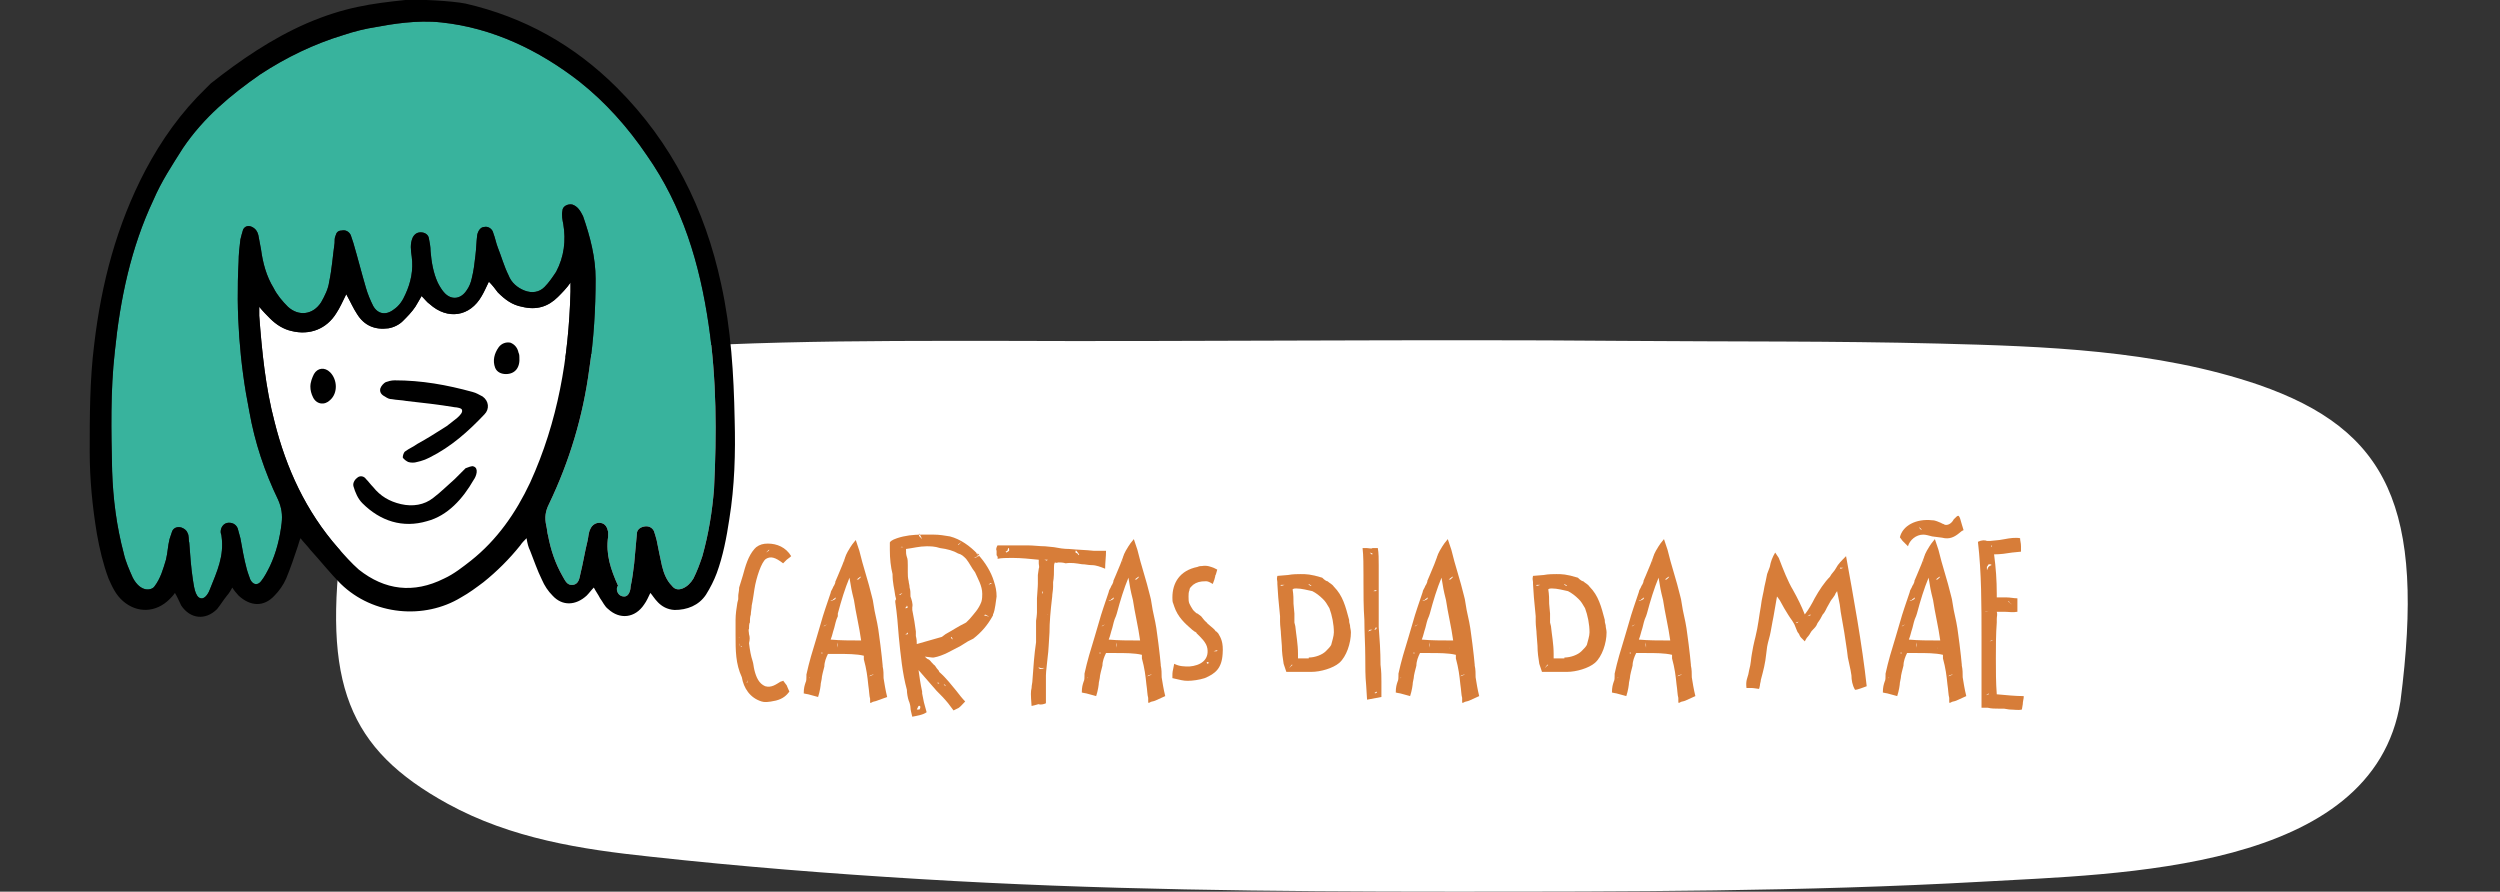 <?xml version="1.0" encoding="utf-8"?>
<!-- Generator: Adobe Illustrator 24.3.0, SVG Export Plug-In . SVG Version: 6.00 Build 0)  -->
<svg version="1.1" id="Layer_1" xmlns="http://www.w3.org/2000/svg" xmlns:xlink="http://www.w3.org/1999/xlink" x="0px" y="0px"
	 viewBox="0 0 278.7 99.4" style="enable-background:new 0 0 278.7 99.4;" xml:space="preserve">
<rect x="0" y="0" width="278.7" height="99.4" fill="#333333" stroke="none"/>
<style type="text/css">
	.st0{fill:#FFFFFF;}
	.st1{fill:#D77D39;}
	.st2{fill:#F5EC74;}
	.st3{fill:#38B39D;}
	.st4{fill-rule:evenodd;clip-rule:evenodd;fill:#F5EC74;}
	.st5{fill-rule:evenodd;clip-rule:evenodd;fill:#38B39D;}
	.st6{fill-rule:evenodd;clip-rule:evenodd;}
	.st7{fill-rule:evenodd;clip-rule:evenodd;fill:#F2EB7B;}
	.st8{fill-rule:evenodd;clip-rule:evenodd;fill:#6EB29D;}
	.st9{fill-rule:evenodd;clip-rule:evenodd;fill:#000100;}
	.st10{fill-rule:evenodd;clip-rule:evenodd;fill:#12120B;}
	.st11{fill-rule:evenodd;clip-rule:evenodd;fill:#FFFFFF;}
</style>
<path class="st0" d="M220.8,98.3c-19.7,1.1-39.5,1.1-59.2,1.1c-19.8,0-39.3-0.2-59-1.4c-10-0.6-20.1-1.4-30.1-2.5
	c-7.6-0.8-15.5-2-22.6-5.9c-11.1-6.1-14-13.4-11.7-30.2C42.5,44.8,52,41.3,63.4,39.8c13.9-1.9,33.7-1.8,47.7-1.8
	c22.1,0.1,47.6-0.2,69.7,0c12.6,0.1,23.3,0,35.3,0.3c11.7,0.3,24.3,0.7,35.7,4.6c14.4,5,18.6,13.7,15.8,35.3
	C264.6,97.2,236.3,97.4,220.8,98.3"/>
<g>
	<path class="st1" d="M87.3,75.9c-0.1-0.2,0.3,0.4,0.4,0.5c0.1,0.2,0.1,0.3,0.3,0.7c-0.3,0.4-0.7,0.8-1.5,1
		c-0.9,0.2-1.3,0.2-1.6,0.1c-1.3-0.4-2-1.5-2.2-2.7c-0.7-1.5-0.7-3-0.7-4.7v-1.7c0-0.6,0.1-1.3,0.2-1.9l0.1-0.4c0-0.1,0-0.3,0-0.4
		c0-0.2,0.1-0.5,0.1-0.9l0.4-1.3c0.3-1.1,0.6-2.2,1.3-3c0.1-0.1,0.2-0.2,0.2-0.2c0.4-0.3,0.8-0.4,1.3-0.4c1,0,2,0.4,2.6,1.4
		c-0.2,0.2-0.4,0.3-0.5,0.4c-0.1,0.1-0.4,0.4-0.4,0.4c-0.9-0.7-1.4-0.8-1.9-0.5c-0.5,0.3-1.1,2.1-1.3,3.4c0,0-0.2,1.4-0.3,1.8
		c0,0.3-0.1,0.7-0.1,1c-0.1,0.3-0.1,0.6-0.1,0.9c-0.1,0.1-0.1,0.5-0.1,0.7c-0.1,0.1,0,0.4,0,0.6c0.1,0.3,0.1,0.6,0,1
		c0.1,0.8,0.2,1.4,0.4,2c0.1,0.3,0.1,0.6,0.2,1c0.2,0.8,0.5,1.5,1.2,1.8c0.7,0.2,1.2-0.2,1.7-0.5L87.3,75.9z M82.5,71
		c-0.1,0.1-0.2,0.1-0.1,0.1l0.3-0.3L82.5,71L82.5,71z M82.4,71.7c0-0.1,0,0.4,0.2,0.3h-0.1L82.4,71.7z M82.7,72.1l0-0.1
		c0,0-0.1,0.1-0.2,0.1L82.7,72.1z M83.3,76c-0.1,0.1-0.1,0.1,0,0.1l0.1-0.3L83.3,76z M85.4,61.6l0.3-0.2c0-0.1,0.2-0.1,0-0.1
		L85.4,61.6z M86,77.6C86,77.6,85.9,77.5,86,77.6l0.3,0L86,77.6z M86.3,61.5L86.3,61.5L86.3,61.5L86.3,61.5z"/>
	<path class="st1" d="M97.8,78.1L97.8,78.1c-0.2,0.1-0.5,0.1-0.6,0.2C97,78.4,97,78.4,97,78.2c0,0,0-0.1,0-0.3
		c-0.1-0.3-0.1-0.9-0.2-1.5c-0.1-1-0.2-1.8-0.5-2.9c0-0.3,0-0.3,0-0.4c-0.8-0.2-1.9-0.2-2.9-0.2c-0.5,0-0.7,0-1.1,0
		c-0.2,0.4-0.4,0.9-0.4,1.4c-0.1,0.4-0.3,1.1-0.3,1.4l-0.1,0.5c0,0.2-0.1,0.9-0.3,1.5c-0.3-0.1-0.8-0.2-1.1-0.3
		c-0.1,0-0.5-0.1-0.5-0.1c0-0.6,0.1-0.9,0.2-1.2v0c0.1-0.2,0.1-0.4,0.1-0.7c0-0.1,0-0.2,0-0.2c0.3-1.4,0.7-2.7,1.1-4l0,0l0.5-1.7
		c0.3-1.1,0.7-2.2,1.1-3.4c0-0.2,0.2-0.4,0.3-0.7c0.1-0.1,0.3-0.6,0.2-0.5l0.3-0.7l0.5-1.2l0.3-0.8c0-0.1,0.1-0.2,0.1-0.3l0.2-0.4
		c0.2-0.3,0.3-0.6,0.9-1.3l0.4,1.2c0.4,1.7,1,3.4,1.4,5.1l0.1,0.4l0.2,1.2c0.2,0.9,0.4,1.8,0.5,2.7c0.1,0.7,0.2,1.5,0.3,2.4l0.1,1
		c0,0.1,0,0.1,0,0.1c0.1,0.4,0.1,0.9,0.1,1.3c0.1,0.6,0.2,1.3,0.4,2.1L97.8,78.1z M90.2,75.6c0,0,0.1,0,0.1-0.1L90.2,75.6z
		 M91.1,73.4C91.1,73.4,91.1,73.4,91.1,73.4L91.1,73.4z M91.6,72.7c0,0.1,0,0.1,0,0.2l0.1-0.1L91.6,72.7z M91.8,69.8L91.8,69.8
		l0.1,0l0.3-0.2v0L91.8,69.8z M93.4,68.7c-0.2,0.4-0.3,0.9-0.4,1.3c-0.2,0.6-0.2,0.8-0.4,1.3c1,0.1,2.3,0.1,3.3,0.1H96
		c-0.2-1.5-0.6-3.1-0.8-4.5c-0.3-1.2-0.3-1.3-0.5-2.5c-0.5,1.2-0.9,2.5-1.3,4L93.4,68.7z M92.8,66.9c-0.1,0.1-0.4,0-0.1,0.1l0.4-0.2
		c0.1-0.2,0.2-0.3-0.2,0L92.8,66.9z M93.4,72.2c0-0.1,0-0.1,0-0.3l-0.1-0.3L93.4,72.2z M94.1,62.5C94,62.7,94.2,62.5,94.1,62.5
		L94.1,62.5z M95.5,64.6h0.2l0.3-0.3h-0.1L95.5,64.6z M95.7,72.2L95.7,72.2C95.7,72.3,95.7,72.3,95.7,72.2L95.7,72.2z M96.8,71.6
		L96.8,71.6l0.4-0.3L96.8,71.6z M97,75.3c0,0-0.1,0.1-0.1,0.1l0.5-0.2c0,0-0.1,0-0.1,0L97,75.3z M97.4,75.3
		C97.4,75.3,97.5,75.3,97.4,75.3L97.4,75.3z"/>
	<path class="st1" d="M103.1,73.2c0.1,0.1,0.3,0.3,0.4,0.3c0.3,0.2,0.1,0.1,0.6,0.6c0.2,0.1,0.2,0.3,0.5,0.6
		c0.1,0.1,0.1,0.2,0.1,0.2c0.8,0.7,1.4,1.5,1.9,2.1h0c0.3,0.4,0.7,0.9,1,1.2c-0.4,0.4-0.6,0.7-0.9,0.8l-0.4,0.2
		c-0.2-0.3-0.4-0.5-0.6-0.8c-0.4-0.5-0.9-1-1.3-1.4l-2-2.3c0.1,0.7,0.2,1.5,0.4,2.4c0,0,0,0.1,0,0.2l0.2,1c0.1,0.4,0.2,0.7,0.3,1.1
		c-0.4,0.3-1.1,0.4-1.6,0.5c-0.1-0.4-0.2-0.8-0.2-1c0-0.2-0.1-0.6-0.2-0.8c-0.1-0.3-0.2-0.8-0.2-1.2c-0.5-1.8-0.7-3.9-0.9-5.9
		c-0.1-1.3-0.2-2.6-0.4-3.9c0-0.1,0-0.2,0.1-0.3l-0.1-0.4c-0.1-0.8-0.3-1.4-0.3-2.4c-0.2-0.8-0.3-1.7-0.3-2.7c0-0.2,0-0.3,0-0.5
		c0-0.1,0-0.3,0-0.3c0-0.1,0.2-0.3,0.8-0.5c0.9-0.3,1.8-0.4,2.8-0.4h0.4c0.3,0,0.7,0,0.9,0c0.6,0,1.2,0.1,1.8,0.2
		c2.3,0.6,4.3,3,4.9,5c0.2,0.6,0.3,1.1,0.3,1.7c-0.2,1.6-0.3,1.8-0.4,2c0,0,0,0.1,0,0.1c-0.6,1.1-1.3,1.9-2.2,2.6l-0.6,0.3l-0.8,0.5
		c-1,0.5-1.9,1.1-3,1.3c0,0-0.1,0-0.2,0L103.1,73.2z M100.6,66.1l-0.4,0.2h0.2L100.6,66.1L100.6,66.1z M100.4,61l0.3,0
		C100.6,61,100.6,60.9,100.4,61L100.4,61z M101.1,67.5c0,0.1-0.1,0.2-0.2,0.3C101.1,67.8,101.3,67.8,101.1,67.5z M100.9,70.8
		c0,0,0.1-0.1,0.3-0.1l0-0.2L100.9,70.8z M102.1,70.4v0.5c0.1,0.4,0.1,0.6,0.1,0.8c0,0.1,0,0.1,0,0.1h0c1-0.3,1.8-0.5,2.8-0.8
		l0.4-0.3c0.9-0.5,1.3-0.8,2.3-1.3l0.4-0.4c0.5-0.6,1-1.1,1.3-1.9c0.1-0.3,0.1-0.7,0.1-0.9c0-0.9-0.5-1.7-0.8-2.4
		c-0.4-0.5-0.6-1-1-1.5c-0.3-0.3-0.5-0.5-0.9-0.6c-0.5-0.3-1.2-0.5-2-0.6c-0.6-0.2-1.1-0.2-1.5-0.2c-0.8,0-1.5,0.2-2.3,0.3
		c0,0.4,0,0.6,0.1,0.9c0.1,0.2,0.1,0.6,0.1,0.9c0,0.3,0,0.6,0,0.8c0,0.3,0,0.6,0.1,1c0,0.2,0.1,0.4,0.1,0.7c0.1,0.3,0.1,0.6,0.1,1
		c0.1,0.3,0.3,0.8,0.2,1.2c0,0.1,0,0.2,0,0.3C101.9,69,102,69.6,102.1,70.4z M101.9,73.2C101.9,73.2,101.9,73.3,101.9,73.2
		C101.9,73.2,101.9,73.2,101.9,73.2z M102.2,79.1C102.2,79.1,102.2,79.1,102.2,79.1h0.3c0.1-0.1,0.2-0.5-0.1-0.4L102.2,79.1z
		 M102.8,60.1C102.8,60,102.8,60,102.8,60.1l-0.3-0.6c-0.1,0-0.1,0.1,0,0.3L102.8,60.1z M104.5,76.1c0,0.1,0.1,0.1,0.2,0.1l0,0
		C104.7,76.1,104.6,76.1,104.5,76.1L104.5,76.1z M105.4,76.5L105.4,76.5c0-0.1,0-0.2-0.2-0.2L105.4,76.5z M106,71.1l0.2,0.2
		c0,0,0-0.1-0.1-0.3L106,71.1z M106.8,60.7c0,0.1,0.1,0,0.1,0l0.3-0.3L106.8,60.7z M109,61.8V62l-0.4,0.2c0,0,0,0,0.1,0l0.4-0.2
		c0.1-0.1,0.1-0.3-0.3-0.3L109,61.8z M109.7,68.6c0.5,0.1,0.9,0.3,0.1-0.1C109.8,68.6,109.8,68.5,109.7,68.6
		C109.8,68.6,109.7,68.6,109.7,68.6z M110.2,65.2l0.4-0.2c0,0-0.1,0-0.2,0L110.2,65.2z"/>
	<path class="st1" d="M116.6,78.4c-0.2,0.1-0.6,0.2-0.8,0.1c-0.1,0-0.3,0.1-0.8,0.2c-0.1-1.3-0.1-1.6,0-2c0-0.3,0.1-0.6,0.1-0.9
		c0.1-1.4,0.2-2.9,0.4-4.2c0-0.5,0-0.9,0-1.3v-1.1c0.1-0.6,0.1-1,0.1-0.9c0-0.1,0-0.4,0-0.6v-1c0.1-1.4,0.1-1.5,0.1-1.6
		c0-0.2,0-0.4,0-0.6c0-0.1,0-0.3,0-0.4l0.1-0.7c0.1-0.2,0-0.4,0-0.6c0-0.2,0-0.2,0-0.4c-1-0.1-2-0.2-2.8-0.2h-0.4
		c-0.3,0-1,0-1.4,0.1c0,0,0.1-0.2-0.1-0.4v-0.5c-0.1-0.2,0-0.4,0.1-0.6h3.4c0.6,0,1.3,0.1,1.9,0.1l1,0.1c0.5,0.1,1.1,0.2,1.7,0.2
		c1,0.1,1.8,0.1,2.7,0.2c0.1,0,0.2,0,0.3,0c0.2,0,0.3,0,0.4,0h0.7c0,0.7-0.1,1.3-0.1,2c-0.5-0.2-1-0.4-1.5-0.4
		c-0.4,0-0.7-0.1-1.1-0.1c-0.6-0.1-1.2-0.2-1.8-0.1c-0.3-0.1-0.6-0.1-0.8-0.1c-0.1,0-0.2,0.1-0.4,0c-0.1,0.2-0.1,0.3-0.1,0.5
		c0,0.6,0,1.2-0.1,1.7c0,0.1,0,0.5,0,0.5c0,0.4-0.1,0.8-0.1,1.1c-0.2,1.7-0.3,2.9-0.3,4c-0.1,1.4-0.1,2-0.2,2.7
		c-0.2,1.7-0.2,2-0.2,2.1L116.6,78.4z M112.1,61.5L112.1,61.5l0.1,0.1l0.3-0.2c0-0.3,0-0.3-0.1-0.3l-0.1,0.3L112.1,61.5z
		 M115.8,74.4c-0.1,0.1,0.3,0.3,0.5,0.1l0.1,0c0.1-0.1-0.3,0-0.3,0L115.8,74.4z M116.2,65.9c0,0.1,0,0.2,0,0.3
		C116.3,66.1,116.3,66,116.2,65.9L116.2,65.9z M116.4,62.4c0,0,0.1,0,0.3,0.1l0.1-0.1L116.4,62.4z M116.8,68.5
		C116.7,68.4,116.7,68.5,116.8,68.5L116.8,68.5z M120.1,61.7c0.1,0.1,0.2,0.3,0.2,0.1l-0.3-0.4c-0.1,0-0.1-0.1-0.1,0.2L120.1,61.7z"
		/>
	<path class="st1" d="M128.8,78.1L128.8,78.1c-0.2,0.1-0.5,0.1-0.6,0.2c-0.2,0.1-0.2,0.1-0.2-0.2c0,0,0-0.1,0-0.3
		c-0.1-0.3-0.1-0.9-0.2-1.5c-0.1-1-0.2-1.8-0.5-2.9c0-0.3,0-0.3,0-0.4c-0.8-0.2-1.9-0.2-2.9-0.2c-0.5,0-0.7,0-1.1,0
		c-0.2,0.4-0.4,0.9-0.4,1.4c-0.1,0.4-0.3,1.1-0.3,1.4l-0.1,0.5c0,0.2-0.1,0.9-0.3,1.5c-0.3-0.1-0.8-0.2-1.1-0.3
		c-0.1,0-0.5-0.1-0.5-0.1c0-0.6,0.1-0.9,0.2-1.2v0c0.1-0.2,0.1-0.4,0.1-0.7c0-0.1,0-0.2,0-0.2c0.3-1.4,0.7-2.7,1.1-4l0,0l0.5-1.7
		c0.3-1.1,0.7-2.2,1.1-3.4c0-0.2,0.2-0.4,0.3-0.7c0.1-0.1,0.3-0.6,0.2-0.5l0.3-0.7l0.5-1.2l0.3-0.8c0-0.1,0.1-0.2,0.1-0.3l0.2-0.4
		c0.2-0.3,0.3-0.6,0.9-1.3l0.4,1.2c0.4,1.7,1,3.4,1.4,5.1l0.1,0.4l0.2,1.2c0.2,0.9,0.4,1.8,0.5,2.7c0.1,0.7,0.2,1.5,0.3,2.4l0.1,1
		c0,0.1,0,0.1,0,0.1c0.1,0.4,0.1,0.9,0.1,1.3c0.1,0.6,0.2,1.3,0.4,2.1L128.8,78.1z M121.2,75.6c0,0,0.1,0,0.1-0.1L121.2,75.6z
		 M122.1,73.4C122.1,73.4,122.1,73.4,122.1,73.4L122.1,73.4z M122.6,72.7c0,0.1,0,0.1,0,0.2l0.1-0.1L122.6,72.7z M122.8,69.8
		L122.8,69.8l0.1,0l0.3-0.2v0L122.8,69.8z M124.4,68.7c-0.2,0.4-0.3,0.9-0.4,1.3c-0.2,0.6-0.2,0.8-0.4,1.3c1,0.1,2.3,0.1,3.3,0.1
		h0.2c-0.2-1.5-0.6-3.1-0.8-4.5c-0.3-1.2-0.3-1.3-0.5-2.5c-0.5,1.2-0.9,2.5-1.3,4L124.4,68.7z M123.8,66.9c-0.1,0.1-0.4,0-0.1,0.1
		l0.4-0.2c0.1-0.2,0.2-0.3-0.2,0L123.8,66.9z M124.5,72.2c0-0.1,0-0.1,0-0.3l-0.1-0.3L124.5,72.2z M125.1,62.5
		C125.1,62.7,125.2,62.5,125.1,62.5L125.1,62.5z M126.5,64.6h0.2l0.3-0.3h-0.1L126.5,64.6z M126.7,72.2L126.7,72.2
		C126.7,72.3,126.7,72.3,126.7,72.2L126.7,72.2z M127.8,71.6L127.8,71.6l0.4-0.3L127.8,71.6z M128,75.3c0,0-0.1,0.1-0.1,0.1l0.5-0.2
		c0,0-0.1,0-0.1,0L128,75.3z M128.4,75.3C128.4,75.3,128.6,75.3,128.4,75.3L128.4,75.3z"/>
	<path class="st1" d="M130.7,75.3c0-0.3,0-0.4,0.2-1.3c0.6,0.3,1.1,0.3,1.7,0.3c1.2-0.1,2.2-0.7,2-2c-0.1-0.7-0.8-1.3-1.2-1.7
		l-0.1-0.2l0,0.1l-0.4-0.3c-0.8-0.7-1.6-1.4-2-2.6l-0.1-0.3c-0.1-0.2-0.1-0.4-0.1-0.7c0-1.6,0.8-3,2.8-3.4c0.2-0.1,0.4-0.1,0.5-0.1
		c0.6-0.1,1,0.1,1.3,0.2l0.4,0.2c-0.1,0.4-0.2,0.7-0.2,0.6c0-0.1,0,0.3-0.3,1c-0.5-0.3-0.6-0.3-0.8-0.3c-0.6,0-1,0.1-1.4,0.4
		l-0.2,0.2c-0.1,0.1-0.2,0.2-0.2,0.4c-0.1,0.2-0.1,0.5-0.1,0.7c0,0.3,0,0.6,0.1,0.8c0.1,0.2,0.2,0.4,0.4,0.7l0.2,0.2
		c0.1,0.1,0.2,0.2,0.3,0.2l0.4,0.3c0.6,0.8,0.6,0.6,0.7,0.8c0.2,0.2,0.5,0.4,0.8,0.7c0.1,0.1,0.1,0.2,0.2,0.2l0.2,0.2
		c0.3,0.5,0.6,1,0.5,2.3c-0.1,1.6-0.8,2.2-2,2.7c-0.6,0.2-1.4,0.3-1.9,0.3c-0.5,0-0.8-0.1-1.7-0.3L130.7,75.3z M132.3,68.4
		C132.3,68.4,132.3,68.4,132.3,68.4l-0.3,0.1L132.3,68.4z M134.6,73.8c-0.1,0-0.1,0.1,0,0.2l0.2-0.1L134.6,73.8z M135.3,72.6
		c0,0,0.2,0,0.3,0c0,0,0.3-0.1,0.2,0c0,0-0.1-0.1-0.2-0.1L135.3,72.6z"/>
	<path class="st1" d="M143.1,74c-0.1-0.6-0.2-1.3-0.2-2l-0.1-1.3c0-0.4-0.1-0.9-0.1-1.4l0-0.6v0l-0.2-2.1l-0.1-1.5v-0.2
		c0-0.2-0.1-0.3,0-0.7l1.2-0.1c0.5-0.1,1.1-0.1,1.4-0.1c0.6,0,1.1,0,2.4,0.4c0.3,0.3,0.5,0.4,0.6,0.4c0.2,0.2,0.5,0.3,0.7,0.6
		c1,1,1.3,2.2,1.7,3.7c0,0.2,0,0.3,0.1,0.6c0,0.3,0.1,0.5,0.1,0.8c0,1.2-0.5,2.7-1.3,3.4c-0.7,0.6-2.1,1-3.1,1h-2.8L143.1,74z
		 M143.2,65.2C143.3,65.2,143.3,65.2,143.2,65.2l-0.3,0c-0.3,0-0.1,0.1,0,0.1L143.2,65.2z M143.5,74.4c0-0.1,0-0.2,0-0.2
		C143.5,74.3,143.5,74.3,143.5,74.4z M143.6,73.7l0.1-0.1l0,0L143.6,73.7z M143.7,74.5L143.7,74.5L143.7,74.5l0.3-0.3
		c0,0,0.2-0.1,0-0.1L143.7,74.5z M145.9,73.3c0.7,0,1.5-0.3,1.9-0.7c0.2-0.2,0.5-0.5,0.6-0.7c0.1-0.4,0.3-1,0.3-1.4
		c0-0.9-0.2-1.9-0.5-2.7c-0.3-0.5-0.4-0.7-0.7-1c-0.4-0.4-0.8-0.7-1.2-0.9c-0.5-0.1-1.2-0.3-1.8-0.3c-0.1,0-0.3,0-0.4,0.1
		c0.1,0.6,0.1,1.1,0.1,1.6l0.1,1.1c0,0.3,0,0.6,0,1l0.1,0.4c0.1,1,0.3,2,0.3,3.1c0,0.1,0,0.3,0,0.5H145.9z M145.9,65.1v0.1
		c0.1,0,0.2,0.2,0.3,0.1L145.9,65.1z"/>
	<path class="st1" d="M153.6,61.1c0.1,0.5,0.1,1.3,0.1,1.9c0,1,0,2.1,0,3c0,0.4,0,1,0,1.4v2.1c0,0.2,0,0.3,0,0.4
		c0.1,1.3,0.2,2.7,0.2,4.2c0.1,0.8,0.1,1.3,0.1,1.9l0,0.7c0,0.1,0,0.3,0,0.4c0,0.2,0,0.3,0,0.6l-1.6,0.3l-0.1-1.6
		c-0.1-1-0.1-2-0.1-3.2c0-1.3-0.1-2.7-0.1-4.1c-0.1-1.4-0.1-2.9-0.1-4.3v-0.7c0-0.9,0-2.2-0.1-3h0.5c0.2,0,0.5,0.1,0.6,0H153.6z
		 M152.5,70.4L152.5,70.4l0.5-0.2c0,0-0.1,0-0.3,0L152.5,70.4z M152.7,61.6C152.6,61.6,152.6,61.6,152.7,61.6L152.7,61.6l0.2,0.2
		h0.1v-0.1L152.7,61.6z M152.9,61.5c-0.1-0.1-0.1-0.1-0.1-0.1L152.9,61.5z M153.3,68.6L153.3,68.6l-0.3,0.1L153.3,68.6z M153.1,65.9
		l0.3,0c0.1-0.1,0.1-0.1-0.1-0.1L153.1,65.9z M153.3,70.1l-0.1,0.1c0.3,0,0.3-0.2,0.2-0.3L153.3,70.1z M153.3,77.2
		c-0.1,0.1-0.1,0,0,0.1l0.2-0.1l0-0.1L153.3,77.2L153.3,77.2z"/>
	<path class="st1" d="M163.8,78.1L163.8,78.1c-0.2,0.1-0.5,0.1-0.6,0.2c-0.2,0.1-0.2,0.1-0.2-0.2c0,0,0-0.1,0-0.3
		c-0.1-0.3-0.1-0.9-0.2-1.5c-0.1-1-0.2-1.8-0.5-2.9c0-0.3,0-0.3,0-0.4c-0.8-0.2-1.9-0.2-2.9-0.2c-0.5,0-0.7,0-1.1,0
		c-0.2,0.4-0.4,0.9-0.4,1.4c-0.1,0.4-0.3,1.1-0.3,1.4l-0.1,0.5c0,0.2-0.1,0.9-0.3,1.5c-0.3-0.1-0.8-0.2-1.1-0.3
		c-0.1,0-0.5-0.1-0.5-0.1c0-0.6,0.1-0.9,0.2-1.2v0c0.1-0.2,0.1-0.4,0.1-0.7c0-0.1,0-0.2,0-0.2c0.3-1.4,0.7-2.7,1.1-4l0,0l0.5-1.7
		c0.3-1.1,0.7-2.2,1.1-3.4c0-0.2,0.2-0.4,0.3-0.7c0.1-0.1,0.3-0.6,0.2-0.5l0.3-0.7l0.5-1.2l0.3-0.8c0-0.1,0.1-0.2,0.1-0.3l0.2-0.4
		c0.2-0.3,0.3-0.6,0.9-1.3l0.4,1.2c0.4,1.7,1,3.4,1.4,5.1l0.1,0.4l0.2,1.2c0.2,0.9,0.4,1.8,0.5,2.7c0.1,0.7,0.2,1.5,0.3,2.4l0.1,1
		c0,0.1,0,0.1,0,0.1c0.1,0.4,0.1,0.9,0.1,1.3c0.1,0.6,0.2,1.3,0.4,2.1L163.8,78.1z M156.1,75.6c0,0,0.1,0,0.1-0.1L156.1,75.6z
		 M157,73.4C157,73.4,157.1,73.4,157,73.4L157,73.4z M157.6,72.7c0,0.1,0,0.1,0,0.2l0.1-0.1L157.6,72.7z M157.7,69.8L157.7,69.8
		l0.1,0l0.3-0.2v0L157.7,69.8z M159.3,68.7c-0.2,0.4-0.3,0.9-0.4,1.3c-0.2,0.6-0.2,0.8-0.4,1.3c1,0.1,2.3,0.1,3.3,0.1h0.2
		c-0.2-1.5-0.6-3.1-0.8-4.5c-0.3-1.2-0.3-1.3-0.5-2.5c-0.5,1.2-0.9,2.5-1.3,4L159.3,68.7z M158.8,66.9c-0.1,0.1-0.4,0-0.1,0.1
		l0.4-0.2c0.1-0.2,0.2-0.3-0.2,0L158.8,66.9z M159.4,72.2c0-0.1,0-0.1,0-0.3l-0.1-0.3L159.4,72.2z M160.1,62.5
		C160,62.7,160.1,62.5,160.1,62.5L160.1,62.5z M161.5,64.6h0.2l0.3-0.3h-0.1L161.5,64.6z M161.6,72.2L161.6,72.2
		C161.6,72.3,161.7,72.3,161.6,72.2L161.6,72.2z M162.7,71.6L162.7,71.6l0.4-0.3L162.7,71.6z M162.9,75.3c0,0-0.1,0.1-0.1,0.1
		l0.5-0.2c0,0-0.1,0-0.1,0L162.9,75.3z M163.4,75.3C163.4,75.3,163.5,75.3,163.4,75.3L163.4,75.3z"/>
	<path class="st1" d="M171.6,74c-0.1-0.6-0.2-1.3-0.2-2l-0.1-1.3c0-0.4-0.1-0.9-0.1-1.4l0-0.6v0l-0.2-2.1l-0.1-1.5v-0.2
		c0-0.2-0.1-0.3,0-0.7l1.2-0.1c0.5-0.1,1.1-0.1,1.4-0.1c0.6,0,1.1,0,2.4,0.4c0.3,0.3,0.5,0.4,0.6,0.4c0.2,0.2,0.5,0.3,0.7,0.6
		c1,1,1.3,2.2,1.7,3.7c0,0.2,0,0.3,0.1,0.6c0,0.3,0.1,0.5,0.1,0.8c0,1.2-0.5,2.7-1.3,3.4c-0.7,0.6-2.1,1-3.1,1h-2.8L171.6,74z
		 M171.7,65.2C171.8,65.2,171.8,65.2,171.7,65.2l-0.3,0c-0.3,0-0.1,0.1,0,0.1L171.7,65.2z M172,74.4c0-0.1,0-0.2,0-0.2
		C172,74.3,172,74.3,172,74.4z M172.1,73.7l0.1-0.1l0,0L172.1,73.7z M172.2,74.5L172.2,74.5L172.2,74.5l0.3-0.3c0,0,0.2-0.1,0-0.1
		L172.2,74.5z M174.4,73.3c0.7,0,1.5-0.3,1.9-0.7c0.2-0.2,0.5-0.5,0.6-0.7c0.1-0.4,0.3-1,0.3-1.4c0-0.9-0.2-1.9-0.5-2.7
		c-0.3-0.5-0.4-0.7-0.7-1c-0.4-0.4-0.8-0.7-1.2-0.9c-0.5-0.1-1.2-0.3-1.8-0.3c-0.1,0-0.3,0-0.4,0.1c0.1,0.6,0.1,1.1,0.1,1.6l0.1,1.1
		c0,0.3,0,0.6,0,1l0.1,0.4c0.1,1,0.3,2,0.3,3.1c0,0.1,0,0.3,0,0.5H174.4z M174.4,65.1v0.1c0.1,0,0.2,0.2,0.3,0.1L174.4,65.1z"/>
	<path class="st1" d="M187.9,78.1L187.9,78.1c-0.2,0.1-0.5,0.1-0.6,0.2c-0.2,0.1-0.2,0.1-0.2-0.2c0,0,0-0.1,0-0.3
		c-0.1-0.3-0.1-0.9-0.2-1.5c-0.1-1-0.2-1.8-0.5-2.9c0-0.3,0-0.3,0-0.4c-0.8-0.2-1.9-0.2-2.9-0.2c-0.5,0-0.7,0-1.1,0
		c-0.2,0.4-0.4,0.9-0.4,1.4c-0.1,0.4-0.3,1.1-0.3,1.4l-0.1,0.5c0,0.2-0.1,0.9-0.3,1.5c-0.3-0.1-0.8-0.2-1.1-0.3
		c-0.1,0-0.5-0.1-0.5-0.1c0-0.6,0.1-0.9,0.2-1.2v0c0.1-0.2,0.1-0.4,0.1-0.7c0-0.1,0-0.2,0-0.2c0.3-1.4,0.7-2.7,1.1-4l0,0l0.5-1.7
		c0.3-1.1,0.7-2.2,1.1-3.4c0-0.2,0.2-0.4,0.3-0.7c0.1-0.1,0.3-0.6,0.2-0.5l0.3-0.7l0.5-1.2l0.3-0.8c0-0.1,0.1-0.2,0.1-0.3l0.2-0.4
		c0.2-0.3,0.3-0.6,0.9-1.3l0.4,1.2c0.4,1.7,1,3.4,1.4,5.1l0.1,0.4l0.2,1.2c0.2,0.9,0.4,1.8,0.5,2.7c0.1,0.7,0.2,1.5,0.3,2.4l0.1,1
		c0,0.1,0,0.1,0,0.1c0.1,0.4,0.1,0.9,0.1,1.3c0.1,0.6,0.2,1.3,0.4,2.1L187.9,78.1z M180.3,75.6c0,0,0.1,0,0.1-0.1L180.3,75.6z
		 M181.2,73.4C181.2,73.4,181.2,73.4,181.2,73.4L181.2,73.4z M181.7,72.7c0,0.1,0,0.1,0,0.2l0.1-0.1L181.7,72.7z M181.9,69.8
		L181.9,69.8l0.1,0l0.3-0.2v0L181.9,69.8z M183.5,68.7c-0.2,0.4-0.3,0.9-0.4,1.3c-0.2,0.6-0.2,0.8-0.4,1.3c1,0.1,2.3,0.1,3.3,0.1
		h0.2c-0.2-1.5-0.6-3.1-0.8-4.5c-0.3-1.2-0.3-1.3-0.5-2.5c-0.5,1.2-0.9,2.5-1.3,4L183.5,68.7z M182.9,66.9c-0.1,0.1-0.4,0-0.1,0.1
		l0.4-0.2c0.1-0.2,0.2-0.3-0.2,0L182.9,66.9z M183.5,72.2c0-0.1,0-0.1,0-0.3l-0.1-0.3L183.5,72.2z M184.2,62.5
		C184.1,62.7,184.3,62.5,184.2,62.5L184.2,62.5z M185.6,64.6h0.2l0.3-0.3h-0.1L185.6,64.6z M185.8,72.2L185.8,72.2
		C185.8,72.3,185.8,72.3,185.8,72.2L185.8,72.2z M186.9,71.6L186.9,71.6l0.4-0.3L186.9,71.6z M187.1,75.3c0,0-0.1,0.1-0.1,0.1
		l0.5-0.2c0,0-0.1,0-0.1,0L187.1,75.3z M187.5,75.3C187.5,75.3,187.6,75.3,187.5,75.3L187.5,75.3z"/>
	<path class="st1" d="M208.1,76.5c-0.3,0.1-1,0.4-1.3,0.4c-0.3-0.5-0.4-1.1-0.4-1.6l-0.1-0.6l-0.3-1.4l-0.1-0.8
		c-0.1-0.6-0.2-1.3-0.3-2l-0.4-2.3l-0.1-0.8l-0.3-1.5l-0.2,0.3c0,0.1-0.1,0.2-0.3,0.5c-0.1,0.1-0.3,0.4-0.5,0.8
		c-0.2,0.3-0.3,0.7-0.6,1c-0.4,0.8-0.5,0.8-0.6,1c-0.1,0.3-0.3,0.5-0.5,0.7c-0.1,0.1-0.2,0.2-0.3,0.4c0,0-0.1,0.2-0.2,0.3
		c-0.1,0.1-0.2,0.2-0.4,0.6l-0.4-0.4c-0.2-0.2-0.2-0.4-0.3-0.5s-0.2-0.3-0.3-0.6c-0.1-0.3-0.2-0.5-0.4-0.8c-0.3-0.4-0.6-0.9-0.9-1.4
		l-0.5-0.9c-0.3-0.4-0.2-0.3-0.3-0.4l-0.4,2.3l-0.1,0.5l-0.2,1.1c-0.1,0.6-0.3,1.1-0.4,1.7v0l-0.1,0.8c-0.1,1-0.3,1.8-0.6,2.9
		c0,0.2-0.1,0.4-0.1,0.6c0,0.1-0.1,0.4-0.1,0.4c-0.1,0-0.6-0.1-0.8-0.1c-0.1,0-0.1,0-0.6,0c-0.1-0.8,0.1-1.1,0.2-1.5l0.1-0.5
		c0.2-0.7,0.2-1.3,0.3-1.8c0.1-0.6,0.2-1.1,0.3-1.5l0.1-0.4c0.3-1.2,0.4-2.3,0.6-3.4c0.1-0.9,0.3-1.5,0.4-2.2
		c0.1-0.4,0.2-0.9,0.3-1.4c0.1-0.3,0.2-0.5,0.3-0.8c0.1-0.6,0.3-1.1,0.6-1.6l0.4,0.6c0.5,1.3,1,2.6,1.6,3.6h0
		c0.5,0.9,0.9,1.7,1.3,2.7c0.4-0.5,0.8-1.2,1.1-1.8c0.5-0.9,1.1-1.8,1.7-2.4c0.2-0.4,0.5-0.6,0.7-1c0.2-0.4,0.6-0.8,1.1-1.3
		C206.6,66.4,207.6,71.9,208.1,76.5z M195.2,75.7C195.2,75.8,195.2,75.8,195.2,75.7l0.3-0.2v0L195.2,75.7z M196.4,71.1
		C196.4,71.1,196.3,71.1,196.4,71.1L196.4,71.1z M200.3,69.4l-0.1,0c0,0.1,0.2,0.1,0.3-0.1L200.3,69.4z M201.5,68.7
		C201.6,68.7,201.6,68.7,201.5,68.7l0.3-0.1c0,0,0.1,0,0-0.1L201.5,68.7z M203.2,66.9L203.2,66.9l0.3-0.1v0L203.2,66.9z M205.3,63.3
		c-0.2-0.1-0.2,0.1-0.1,0.1l0.3-0.1L205.3,63.3z"/>
	<path class="st1" d="M218.1,78.1L218.1,78.1c-0.2,0.1-0.5,0.1-0.6,0.2c-0.2,0.1-0.2,0.1-0.2-0.2c0,0,0-0.1,0-0.3
		c-0.1-0.3-0.1-0.9-0.2-1.5c-0.1-1-0.2-1.8-0.5-2.9c0-0.3,0-0.3,0-0.4c-0.8-0.2-1.9-0.2-2.9-0.2c-0.5,0-0.7,0-1.1,0
		c-0.2,0.4-0.4,0.9-0.4,1.4c-0.1,0.4-0.3,1.1-0.3,1.4l-0.1,0.5c0,0.2-0.1,0.9-0.3,1.5c-0.3-0.1-0.8-0.2-1.1-0.3
		c-0.1,0-0.5-0.1-0.5-0.1c0-0.6,0.1-0.9,0.2-1.2v0c0.1-0.2,0.1-0.4,0.1-0.7c0-0.1,0-0.2,0-0.2c0.3-1.4,0.7-2.7,1.1-4l0,0l0.5-1.7
		c0.3-1.1,0.7-2.2,1.1-3.4c0-0.2,0.2-0.4,0.3-0.7c0.1-0.1,0.3-0.6,0.2-0.5l0.3-0.7l0.5-1.2l0.3-0.8c0-0.1,0.1-0.2,0.1-0.3l0.2-0.4
		c0.2-0.3,0.3-0.6,0.9-1.3l0.4,1.2c0.4,1.7,1,3.4,1.4,5.1l0.1,0.4l0.2,1.2c0.2,0.9,0.4,1.8,0.5,2.7c0.1,0.7,0.2,1.5,0.3,2.4l0.1,1
		c0,0.1,0,0.1,0,0.1c0.1,0.4,0.1,0.9,0.1,1.3c0.1,0.6,0.2,1.3,0.4,2.1L218.1,78.1z M210.5,75.6c0,0,0.1,0,0.1-0.1L210.5,75.6z
		 M211.3,73.4C211.3,73.4,211.4,73.4,211.3,73.4L211.3,73.4z M218.7,59.2c-0.6,0.5-1.1,0.9-1.9,0.8c-0.4-0.1-0.8-0.1-1.4-0.2
		c-0.4-0.1-0.7-0.2-1-0.2c-0.8,0-1.5,0.6-1.7,1.3c-0.4-0.4-0.6-0.6-0.6-0.6l-0.3-0.4c0.3-1.3,1.8-2.1,3.6-1.9c0.4,0,0.7,0.2,1,0.3
		c0.1,0.1,0.3,0.1,0.4,0.2c0.4,0.1,0.8-0.2,1-0.6c0.3-0.3,0.4-0.4,0.5-0.4c0.1,0,0.2,0.2,0.3,0.6c0.1,0.4,0.1,0.3,0.3,1L218.7,59.2z
		 M211.9,72.7c0,0.1,0,0.1,0,0.2l0.1-0.1L211.9,72.7z M212,69.8L212,69.8l0.1,0l0.3-0.2v0L212,69.8z M213.6,68.7
		c-0.2,0.4-0.3,0.9-0.4,1.3c-0.2,0.6-0.2,0.8-0.4,1.3c1,0.1,2.3,0.1,3.3,0.1h0.2c-0.2-1.5-0.6-3.1-0.8-4.5c-0.3-1.2-0.3-1.3-0.5-2.5
		c-0.5,1.2-0.9,2.5-1.3,4L213.6,68.7z M213.1,66.9c-0.1,0.1-0.4,0-0.1,0.1l0.4-0.2c0.1-0.2,0.2-0.3-0.2,0L213.1,66.9z M213.7,72.2
		c0-0.1,0-0.1,0-0.3l-0.1-0.3L213.7,72.2z M213.9,58.7c0,0,0.1,0.1,0.1,0.2l0.2,0.2V59L213.9,58.7z M214.4,62.5
		C214.3,62.7,214.5,62.5,214.4,62.5L214.4,62.5z M215.8,64.6h0.2l0.3-0.3h-0.1L215.8,64.6z M216,72.2L216,72.2
		C215.9,72.3,216,72.3,216,72.2L216,72.2z M217.1,71.6L217.1,71.6l0.4-0.3L217.1,71.6z M217.3,75.3c0,0-0.1,0.1-0.1,0.1l0.5-0.2
		c0,0-0.1,0-0.1,0L217.3,75.3z M217.7,75.3C217.7,75.3,217.8,75.3,217.7,75.3L217.7,75.3z M218,58.8C218,58.8,218.1,58.8,218,58.8
		L218,58.8z"/>
	<path class="st1" d="M222.6,77.4c1.2,0.1,2,0.2,3,0.2v0.2c0,0.1-0.1,0.4-0.1,0.7l-0.1,0.6c-0.4,0.1-0.9,0-1.3,0
		c-0.2,0-0.6-0.1-0.7-0.1c-0.2,0-0.4,0-0.6,0c-0.4,0-0.8,0-1.2-0.1c-0.2,0-0.4,0-0.7,0V78c0-1.1,0-2.2,0-3.3c0-1,0-2.5,0-3.6
		c0-3.6,0-7.3-0.4-10.7c0.4-0.2,0.8-0.2,1-0.1c0.1,0,0.2,0,0.4,0l1-0.1l0.6-0.1c0.5-0.1,1.2-0.2,1.7-0.1c0,0.3,0.1,0.5,0.1,0.9v0.6
		l-1,0.1c-0.6,0.1-1.3,0.2-2,0.2c0.2,1.5,0.3,2.9,0.3,4.4v0.4c0.4,0,0.7,0,1.1,0c0.4,0,0.8,0.1,1.2,0.1c0,0.4,0,0.9,0,1.5
		c-0.5,0.1-1,0-1.5,0l-0.8,0c0.1,0.3,0,0.5,0,0.8c0,0.1,0,0.3,0,0.4c-0.1,1.3-0.1,2.7-0.1,4C222.5,74.8,222.5,76.1,222.6,77.4z
		 M221.1,60.6L221.1,60.6L221.1,60.6L221.1,60.6z M221.7,68.1L221.7,68.1l-0.4,0.1l0.1,0L221.7,68.1z M221.4,77.5L221.4,77.5
		l0.3-0.1c0,0-0.1,0-0.1,0h0.1l0,0v-0.1L221.4,77.5z M221.5,63.2v0.3c0.1,0.1,0-0.2,0.3-0.4L222,63c0,0,0.1-0.1-0.3-0.1L221.5,63.2z
		 M221.8,71.5l0.4-0.1c0,0-0.1,0-0.2,0L221.8,71.5C221.8,71.4,221.8,71.5,221.8,71.5L221.8,71.5z M222.1,70.9l-0.2,0.1
		C221.9,71,222,70.9,222.1,70.9L222.1,70.9z M222,61c0.1-0.1,0.1-0.2,0-0.2L222,61z M224.1,67.2c0.1,0.1,0.1,0.3,0.1,0.1l-0.3-0.3
		v0.1L224.1,67.2z M224.1,67.9c0,0.1-0.1,0.1-0.1,0.1C224,68,224,68,224.1,67.9l0.2-0.1v0L224.1,67.9z"/>
</g>
<path class="st5" d="M69.6,66.5c0.5,0,0.7-0.7,0.7-1.1c0.2-0.9,0.3-1.8,0.4-2.6c0.1-1.1,0.2-2.2,0.3-3.3c0-0.4,0.3-0.7,0.8-0.8
	c0.5-0.1,0.9,0.1,1.1,0.5c0.1,0.3,0.2,0.6,0.3,1c0.2,1,0.4,2,0.6,2.9c0.2,0.8,0.5,1.6,1.1,2.2c0.3,0.4,0.7,0.5,1.2,0.3
	c0.5-0.2,0.9-0.6,1.2-1.1c0.4-0.8,0.7-1.6,1-2.5c0.7-2.5,1.1-5,1.3-7.5c0.3-6.1,0.3-12.2-0.6-18.3c-1-6.8-2.9-13.2-6.9-18.9
	c-2.1-3.1-4.6-5.9-7.5-8.2c-4.5-3.5-9.7-6-15.4-6.6C46.5,2.2,43.6,2.7,42,3c-1.3,0.2-2.5,0.5-3.7,0.9c-3.3,1-6.4,2.5-9.3,4.4
	c-3.3,2.3-6.3,4.8-8.6,8.2c-1.2,1.9-2.4,3.7-3.3,5.8c-2.5,5.3-3.7,11-4.3,16.9c-0.5,4.4-0.4,8.9-0.3,13.3c0.1,3.1,0.5,6.2,1.3,9.2
	c0.2,0.9,0.6,1.8,1,2.7c0.9,1.7,2.1,1.4,2.4,1c0.7-0.9,1-2,1.3-3c0.2-0.8,0.2-1.5,0.4-2.3c0.1-0.3,0.2-0.6,0.3-0.9
	c0.2-0.4,0.6-0.5,1-0.4c0.3,0.1,0.6,0.3,0.7,0.6c0.2,0.3,0.1,0.8,0.2,1.1c0.1,1.4,0.2,2.8,0.4,4.1c0.1,0.5,0.2,2,0.9,2.1
	c0.5,0.1,0.9-0.7,1-1c0.8-2,1.6-3.7,1.3-5.9c0-0.2-0.1-0.3-0.1-0.5c0-0.5,0.3-0.9,0.7-1c0.5-0.1,1,0.1,1.2,0.6
	c0.1,0.4,0.2,0.7,0.3,1.1c0.2,1.1,0.4,2.3,0.7,3.4c0.1,0.4,0.3,0.9,0.4,1.2c0.3,0.6,0.8,0.7,1.2,0.2c0.4-0.5,0.7-1.1,1-1.7
	c0.7-1.5,1.1-3.1,1.3-4.8c0.1-0.9,0-1.7-0.4-2.6c-1.5-3.1-2.6-6.4-3.2-9.8c-1.1-5.5-1.5-11.1-1.2-16.7c0-0.8,0.1-1.7,0.2-2.5
	c0.1-0.4,0.2-0.8,0.3-1.1c0.2-0.4,0.6-0.5,1-0.3c0.4,0.2,0.6,0.5,0.7,0.9c0.1,0.5,0.2,1.1,0.3,1.6c0.2,1.5,0.6,3,1.4,4.3
	c0.4,0.8,1,1.5,1.6,2.1c1.2,1.1,2.8,0.9,3.7-0.5c0.4-0.7,0.8-1.5,0.9-2.3c0.3-1.4,0.4-2.9,0.6-4.3c0-0.3,0-0.6,0.1-0.8
	c0.1-0.4,0.3-0.6,0.7-0.6c0.4-0.1,0.8,0.1,1,0.5c0.1,0.3,0.2,0.6,0.3,0.9c0.5,1.7,0.9,3.3,1.4,5c0.2,0.7,0.5,1.4,0.8,2
	c0.5,0.9,1.4,1.1,2.3,0.4c0.6-0.4,1-1,1.3-1.7c0.6-1.3,0.9-2.7,0.7-4.2c-0.1-0.7-0.2-1.4,0.1-2.1c0.2-0.4,0.5-0.6,0.9-0.6
	c0.4,0,0.8,0.2,0.9,0.6c0.1,0.5,0.2,1,0.2,1.5c0.1,1.2,0.3,2.4,0.8,3.5c0.2,0.4,0.5,0.9,0.8,1.2c0.8,0.8,1.8,0.6,2.4-0.3
	c0.3-0.4,0.5-0.9,0.6-1.4c0.2-0.8,0.3-1.6,0.4-2.5c0.1-0.8,0.1-1.5,0.2-2.3c0.1-0.5,0.4-0.9,0.8-0.9c0.4-0.1,0.9,0.2,1,0.7
	c0.2,0.5,0.3,1.1,0.5,1.6c0.4,1,0.7,2.1,1.2,3.1c0.3,0.8,1,1.4,1.8,1.7c0.8,0.3,1.6,0.2,2.2-0.4c0.5-0.5,0.9-1.1,1.3-1.7
	c0.9-1.7,1.1-3.5,0.8-5.3c-0.1-0.5-0.2-1-0.1-1.5c0-0.5,0.6-0.8,1.1-0.7c0.6,0.2,0.9,0.7,1.2,1.3c0.8,2.3,1.4,4.6,1.4,7
	c0,3.3-0.2,6.7-0.7,10c-0.7,5.3-2.2,10.3-4.5,15.1c-0.4,0.8-0.5,1.5-0.3,2.4c0.1,0.4,0.1,0.8,0.2,1.1c0.3,1.6,0.8,3.1,1.6,4.5
	c0.3,0.5,0.5,1.1,1.2,1c0.6-0.1,0.7-0.7,0.8-1.2c0.3-1.2,0.5-2.5,0.8-3.7c0.1-0.4,0.1-0.9,0.3-1.3c0.2-0.5,0.7-0.8,1.2-0.7
	c0.5,0.1,0.7,0.5,0.8,1c0,0.2,0,0.3,0,0.5c-0.3,2,0.3,3.7,1.1,5.5C68.6,65.6,68.8,66.5,69.6,66.5z"/>
<path class="st11" d="M38.6,32.8c-0.4,0.8-0.7,1.5-1.1,2.1c-1.1,1.8-3,2.5-5,2c-0.9-0.2-1.7-0.7-2.4-1.4c-0.3-0.3-0.8-0.8-1.2-1.3
	c0,0.3,0,0.8,0,1c0.3,4,0.7,8,1.7,11.8c1.3,5.2,3.5,10,7.1,14.1c0.7,0.8,1.5,1.7,2.3,2.4c2.9,2.3,6.1,2.7,9.5,1c1.1-0.5,2.1-1.3,3-2
	c2.9-2.3,5-5.3,6.6-8.7c3.1-6.8,4.3-13.9,4.5-21.3c0-0.2,0-0.7,0-1c-0.4,0.6-1,1.2-1.4,1.6c-1.1,1.1-2.4,1.5-4,1.1
	c-1.1-0.2-1.9-0.8-2.7-1.6c-0.3-0.4-0.6-0.8-1-1.2c-0.3,0.6-0.5,1.1-0.8,1.6c-1.3,2.3-3.8,2.7-5.8,0.9c-0.3-0.2-0.5-0.5-0.9-0.9
	c-0.3,0.5-0.5,0.9-0.7,1.2c-0.4,0.6-0.9,1.1-1.4,1.6c-0.4,0.4-1,0.7-1.6,0.8c-1.5,0.2-2.7-0.3-3.5-1.6
	C39.4,34.4,39.1,33.7,38.6,32.8z"/>
<path class="st6" d="M72.5,66.1c-0.2,0.4-0.4,0.9-0.7,1.3c-1,1.5-2.7,1.7-4,0.5c-0.4-0.3-0.6-0.8-0.9-1.2c-0.2-0.4-0.5-0.8-0.7-1.2
	c-0.3,0.3-0.5,0.6-0.8,0.9c-1.2,1.1-2.7,1.2-3.8,0c-0.5-0.5-0.9-1.1-1.2-1.8c-0.5-1-0.9-2.2-1.3-3.2c-0.2-0.4-0.3-0.8-0.4-1.4
	c-0.3,0.3-0.5,0.5-0.7,0.8c-1.2,1.5-2.6,2.9-4.1,4.1c-0.8,0.6-1.6,1.2-2.5,1.7c-4.1,2.5-9.8,2-13.4-1.5c-1.2-1.2-2.3-2.6-3.4-3.8
	c-0.3-0.4-0.8-0.9-1.1-1.3c-0.1,0.2-0.2,0.6-0.3,0.9c-0.4,1.2-0.8,2.4-1.3,3.6c-0.3,0.7-0.8,1.4-1.3,1.9c-1.2,1.3-2.7,1.2-4,0
	c-0.2-0.2-0.6-0.7-0.7-0.9c-0.1,0.2-0.4,0.7-0.6,0.9c-0.4,0.5-0.7,1-1.1,1.5c-1.3,1.3-3,1.1-4-0.4c-0.2-0.4-0.5-1.1-0.7-1.4
	c-0.2,0.3-0.4,0.5-0.6,0.7c-1.5,1.5-3.6,1.6-5.2,0.2c-0.8-0.7-1.2-1.6-1.6-2.5c-0.6-1.6-1-3.3-1.3-5c-0.5-3-0.8-6.1-0.8-9.1
	c0-4,0-8,0.5-12c0.8-6.8,2.5-13.3,5.7-19.4c1.8-3.4,4-6.5,6.8-9.2c0.2-0.2,0.3-0.3,0.5-0.5c3.3-2.6,6.8-5,10.7-6.7
	c4.2-1.8,7.2-2.2,11-2.6c1.5-0.1,5.2,0.1,6.7,0.4C58.4,1.9,64,5,68.8,9.8c6.1,6.1,9.8,13.5,11.6,21.9c1.1,5,1.4,10,1.5,15.1
	c0.1,3.7,0,7.4-0.6,11.1c-0.3,2-0.7,4.1-1.4,6c-0.3,0.8-0.7,1.6-1.2,2.4c-0.8,1.2-2.1,1.7-3.5,1.7C73.5,67.9,72.9,66.5,72.5,66.1z
	 M69.6,66.5c0.5,0,0.7-0.7,0.7-1.1c0.2-0.9,0.3-1.8,0.4-2.6c0.1-1.1,0.2-2.2,0.3-3.3c0-0.4,0.3-0.7,0.8-0.8c0.5-0.1,0.9,0.1,1.1,0.5
	c0.1,0.3,0.2,0.6,0.3,1c0.2,1,0.4,2,0.6,2.9c0.2,0.8,0.5,1.6,1.1,2.2c0.3,0.4,0.7,0.5,1.2,0.3c0.5-0.2,0.9-0.6,1.2-1.1
	c0.4-0.8,0.7-1.6,1-2.5c0.7-2.5,1.1-5,1.3-7.5c0.3-6.1,0.3-12.2-0.6-18.3c-1-6.8-2.9-13.2-6.9-18.9c-2.1-3.1-4.6-5.9-7.5-8.2
	c-4.5-3.5-9.7-6-15.4-6.6C46.5,2.2,43.6,2.7,42,3c-1.3,0.2-2.5,0.5-3.7,0.9c-3.3,1-6.4,2.5-9.3,4.4c-3.3,2.3-6.3,4.8-8.6,8.2
	c-1.2,1.9-2.4,3.7-3.3,5.8c-2.5,5.3-3.7,11-4.3,16.9c-0.5,4.4-0.4,8.9-0.3,13.3c0.1,3.1,0.5,6.2,1.3,9.2c0.2,0.9,0.6,1.8,1,2.7
	c0.9,1.7,2.1,1.4,2.4,1c0.7-0.9,1-2,1.3-3c0.2-0.8,0.2-1.5,0.4-2.3c0.1-0.3,0.2-0.6,0.3-0.9c0.2-0.4,0.6-0.5,1-0.4
	c0.3,0.1,0.6,0.3,0.7,0.6c0.2,0.3,0.1,0.8,0.2,1.1c0.1,1.4,0.2,2.8,0.4,4.1c0.1,0.5,0.2,2,0.9,2.1c0.5,0.1,0.9-0.7,1-1
	c0.8-2,1.6-3.7,1.3-5.9c0-0.2-0.1-0.3-0.1-0.5c0-0.5,0.3-0.9,0.7-1c0.5-0.1,1,0.1,1.2,0.6c0.1,0.4,0.2,0.7,0.3,1.1
	c0.2,1.1,0.4,2.3,0.7,3.4c0.1,0.4,0.3,0.9,0.4,1.2c0.3,0.6,0.8,0.7,1.2,0.2c0.4-0.5,0.7-1.1,1-1.7c0.7-1.5,1.1-3.1,1.3-4.8
	c0.1-0.9,0-1.7-0.4-2.6c-1.5-3.1-2.6-6.4-3.2-9.8c-1.1-5.5-1.5-11.1-1.2-16.7c0-0.8,0.1-1.7,0.2-2.5c0.1-0.4,0.2-0.8,0.3-1.1
	c0.2-0.4,0.6-0.5,1-0.3c0.4,0.2,0.6,0.5,0.7,0.9c0.1,0.5,0.2,1.1,0.3,1.6c0.2,1.5,0.6,3,1.4,4.3c0.4,0.8,1,1.5,1.6,2.1
	c1.2,1.1,2.8,0.9,3.7-0.5c0.4-0.7,0.8-1.5,0.9-2.3c0.3-1.4,0.4-2.9,0.6-4.3c0-0.3,0-0.6,0.1-0.8c0.1-0.4,0.3-0.6,0.7-0.6
	c0.4-0.1,0.8,0.1,1,0.5c0.1,0.3,0.2,0.6,0.3,0.9c0.5,1.7,0.9,3.3,1.4,5c0.2,0.7,0.5,1.4,0.8,2c0.5,0.9,1.4,1.1,2.3,0.4
	c0.6-0.4,1-1,1.3-1.7c0.6-1.3,0.9-2.7,0.7-4.2c-0.1-0.7-0.2-1.4,0.1-2.1c0.2-0.4,0.5-0.6,0.9-0.6c0.4,0,0.8,0.2,0.9,0.6
	c0.1,0.5,0.2,1,0.2,1.5c0.1,1.2,0.3,2.4,0.8,3.5c0.2,0.4,0.5,0.9,0.8,1.2c0.8,0.8,1.8,0.6,2.4-0.3c0.3-0.4,0.5-0.9,0.6-1.4
	c0.2-0.8,0.3-1.6,0.4-2.5c0.1-0.8,0.1-1.5,0.2-2.3c0.1-0.5,0.4-0.9,0.8-0.9c0.4-0.1,0.9,0.2,1,0.7c0.2,0.5,0.3,1.1,0.5,1.6
	c0.4,1,0.7,2.1,1.2,3.1c0.3,0.8,1,1.4,1.8,1.7c0.8,0.3,1.6,0.2,2.2-0.4c0.5-0.5,0.9-1.1,1.3-1.7c0.9-1.7,1.1-3.5,0.8-5.3
	c-0.1-0.5-0.2-1-0.1-1.5c0-0.5,0.6-0.8,1.1-0.7c0.6,0.2,0.9,0.7,1.2,1.3c0.8,2.3,1.4,4.6,1.4,7c0,3.3-0.2,6.7-0.7,10
	c-0.7,5.3-2.2,10.3-4.5,15.1c-0.4,0.8-0.5,1.5-0.3,2.4c0.1,0.4,0.1,0.8,0.2,1.1c0.3,1.6,0.8,3.1,1.6,4.5c0.3,0.5,0.5,1.1,1.2,1
	c0.6-0.1,0.7-0.7,0.8-1.2c0.3-1.2,0.5-2.5,0.8-3.7c0.1-0.4,0.1-0.9,0.3-1.3c0.2-0.5,0.7-0.8,1.2-0.7c0.5,0.1,0.7,0.5,0.8,1
	c0,0.2,0,0.3,0,0.5c-0.3,2,0.3,3.7,1.1,5.5C68.6,65.6,68.8,66.5,69.6,66.5z M38.6,32.8c-0.4,0.8-0.7,1.5-1.1,2.1c-1.1,1.8-3,2.5-5,2
	c-0.9-0.2-1.7-0.7-2.4-1.4c-0.3-0.3-0.8-0.8-1.2-1.3c0,0.3,0,0.8,0,1c0.3,4,0.7,8,1.7,11.8c1.3,5.2,3.5,10,7.1,14.1
	c0.7,0.8,1.5,1.7,2.3,2.4c2.9,2.3,6.1,2.7,9.5,1c1.1-0.5,2.1-1.3,3-2c2.9-2.3,5-5.3,6.6-8.7c3.1-6.8,4.3-13.9,4.5-21.3
	c0-0.2,0-0.7,0-1c-0.4,0.6-1,1.2-1.4,1.6c-1.1,1.1-2.4,1.5-4,1.1c-1.1-0.2-1.9-0.8-2.7-1.6c-0.3-0.4-0.6-0.8-1-1.2
	c-0.3,0.6-0.5,1.1-0.8,1.6c-1.3,2.3-3.8,2.7-5.8,0.9c-0.3-0.2-0.5-0.5-0.9-0.9c-0.3,0.5-0.5,0.9-0.7,1.2c-0.4,0.6-0.9,1.1-1.4,1.6
	c-0.4,0.4-1,0.7-1.6,0.8c-1.5,0.2-2.7-0.3-3.5-1.6C39.4,34.4,39.1,33.7,38.6,32.8z"/>
<path class="st6" d="M51.5,45.7c0-0.2-0.6-0.3-0.8-0.3c-1.8-0.3-3.6-0.5-5.4-0.7c-0.5-0.1-1.1-0.1-1.6-0.2c-0.3,0-0.5-0.1-0.8-0.3
	c-0.4-0.2-0.6-0.5-0.5-0.9c0.1-0.3,0.4-0.6,0.6-0.7c0.3-0.1,0.6-0.2,1-0.2c3,0,5.8,0.5,8.7,1.3c0.4,0.1,0.7,0.3,1.1,0.5
	c0.7,0.5,0.8,1.4,0.2,2c-1.8,1.9-3.7,3.6-6.1,4.8c-0.4,0.2-0.9,0.4-1.4,0.5c-0.3,0.1-0.7,0.1-1,0c-0.2-0.1-0.5-0.3-0.6-0.5
	c0-0.2,0.1-0.6,0.3-0.7c0.4-0.3,0.9-0.5,1.3-0.8c1.1-0.6,2.2-1.3,3.3-2C50.4,47,51.7,46.2,51.5,45.7z"/>
<path class="st6" d="M52.8,52c0.6,0.2,0.3,1.1,0,1.5c-1.2,2.1-2.9,4-5.2,4.6c-2.7,0.8-5.2,0-7.2-2c-0.5-0.5-0.8-1.2-1-1.9
	c-0.1-0.4,0.2-0.8,0.5-1c0.3-0.2,0.7-0.1,0.9,0.2c0.3,0.3,0.5,0.6,0.8,0.9c0.8,1,1.8,1.6,3.1,1.9c1.3,0.3,2.6,0.1,3.6-0.7
	c0.8-0.6,1.6-1.4,2.4-2.1c0.4-0.4,0.8-0.8,1.2-1.2C52.2,52.1,52.6,51.9,52.8,52z"/>
<path class="st6" d="M34.6,43.1c0-0.5,0.2-1,0.4-1.4c0.4-0.7,1.2-0.8,1.8-0.2c0.8,0.8,0.9,2.3,0,3.1c-0.6,0.6-1.5,0.5-1.9-0.3
	C34.7,43.9,34.6,43.5,34.6,43.1z"/>
<path class="st6" d="M57.9,39.8c0.1,1.2-0.5,1.9-1.5,1.9c-0.5,0-1-0.2-1.2-0.7c-0.3-0.8-0.1-1.6,0.4-2.3c0.3-0.4,0.8-0.6,1.3-0.5
	c0.5,0.2,0.8,0.6,0.9,1.1C57.9,39.5,57.9,39.7,57.9,39.8z"/>
</svg>
